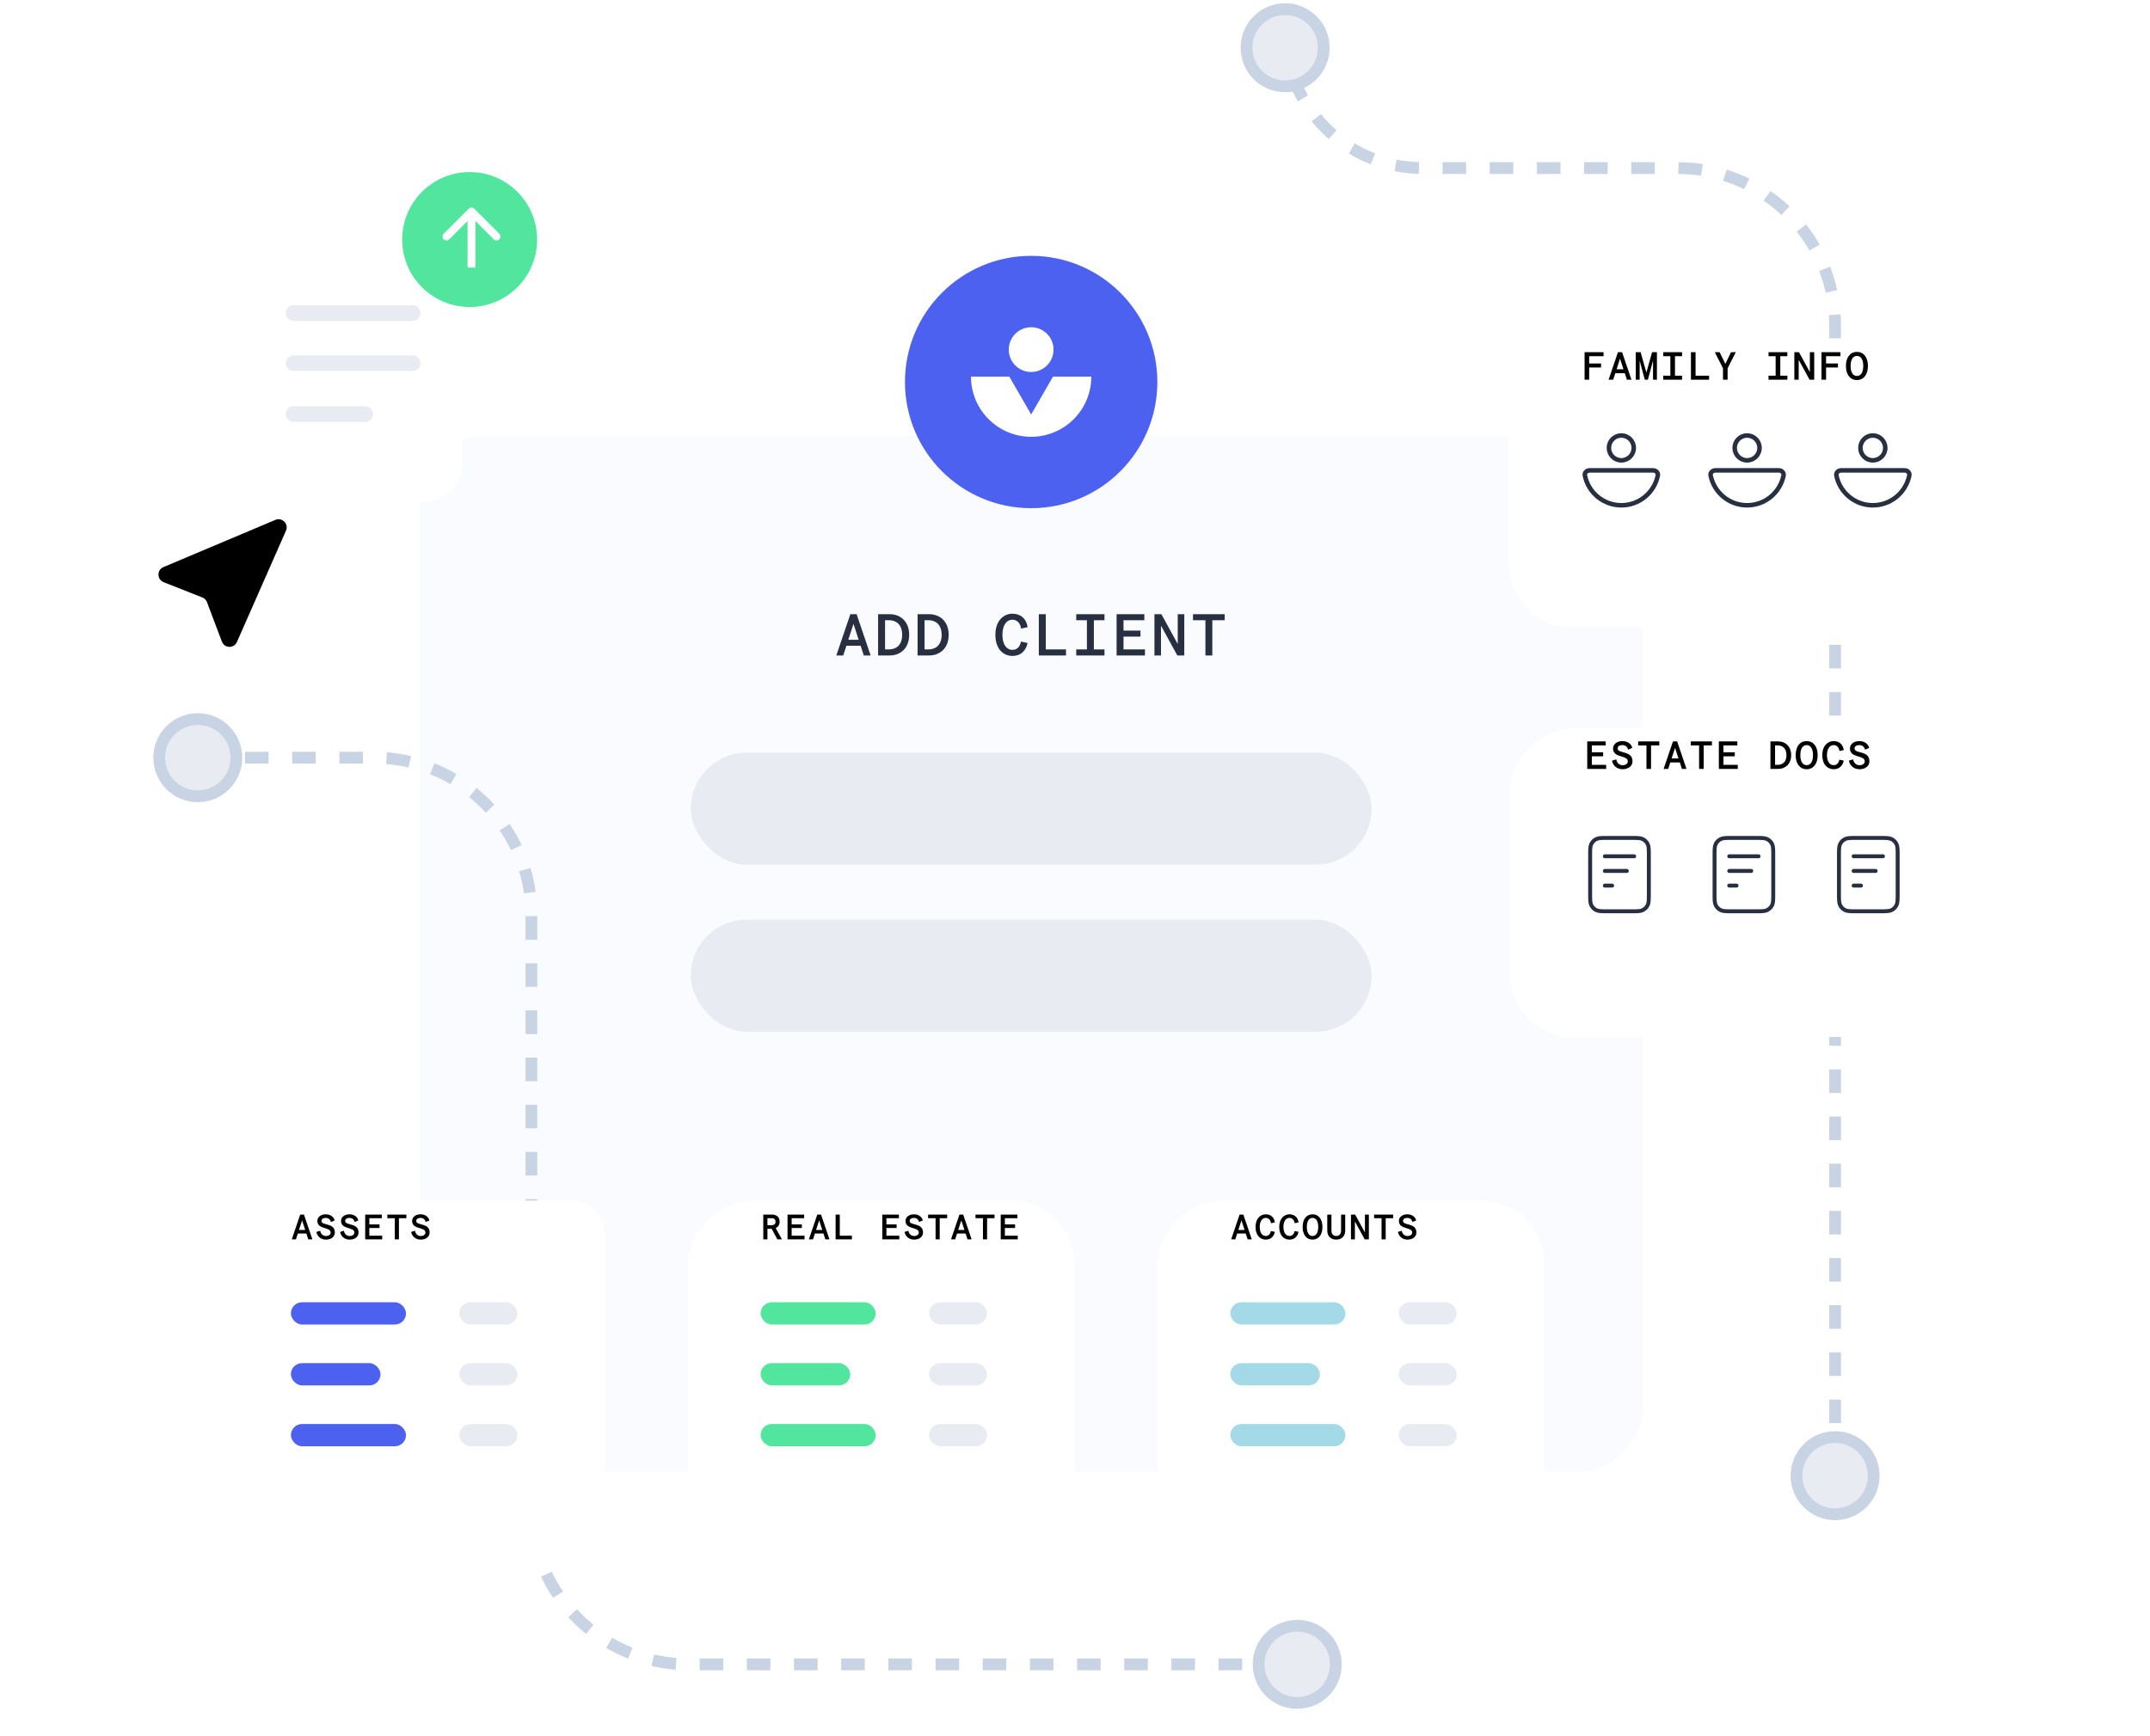 <svg width="515" height="416" viewBox="0 0 515 416" fill="none" xmlns="http://www.w3.org/2000/svg">
<path d="M307.832 7.348V7.348C307.832 25.528 322.569 40.265 340.749 40.265H401.905C422.707 40.265 439.57 57.128 439.57 77.93V348.107" stroke="#C8D4E4" stroke-width="2.825" stroke-dasharray="5.65 5.65"/>
<g filter="url(#filter0_d_6332_17991)">
<rect x="100.469" y="339.713" width="248.191" height="293.051" rx="15.066" transform="rotate(-90 100.469 339.713)" fill="#F9FBFF"/>
</g>
<path d="M204.439 149.466L205.682 153.28H203.196L204.439 149.466ZM200.328 157.037H201.981L202.744 154.706H206.148L206.91 157.037H208.549L205.187 147.149H203.69L200.328 157.037ZM210.337 157.037H213.091C215.634 157.037 217.781 155.356 217.781 152.093C217.781 148.83 215.634 147.149 213.091 147.149H210.337V157.037ZM212.004 155.582V148.59H212.964C214.589 148.59 216.1 149.565 216.1 152.093C216.1 154.621 214.589 155.582 212.964 155.582H212.004ZM219.795 157.037H222.549C225.092 157.037 227.239 155.356 227.239 152.093C227.239 148.83 225.092 147.149 222.549 147.149H219.795V157.037ZM221.462 155.582V148.59H222.422C224.047 148.59 225.558 149.565 225.558 152.093C225.558 154.621 224.047 155.582 222.422 155.582H221.462ZM242.51 157.15C244.446 157.15 245.731 155.991 246.141 154.056L244.559 153.703C244.333 154.946 243.626 155.695 242.51 155.695C241.056 155.695 240.109 154.339 240.109 152.093C240.109 149.847 241.07 148.477 242.51 148.477C243.669 148.477 244.389 149.311 244.601 150.61L246.155 150.257C245.858 148.251 244.516 147.036 242.51 147.036C240.392 147.036 238.428 148.717 238.428 152.093C238.428 155.469 240.321 157.15 242.51 157.15ZM248.833 157.037H255.344V155.582H250.499V147.149H248.833V157.037ZM257.796 157.037H264.562V155.582H262.02V148.59H264.562V147.149H257.796V148.59H260.353V155.582H257.796V157.037ZM267.466 157.037H274.26V155.582H269.119V152.517H273.187V151.076H269.119V148.59H274.105V147.149H267.466V157.037ZM276.529 157.037H278.096V149.89L282.009 157.037H283.676V147.149H282.108V154.297L278.195 147.149H276.529V157.037ZM288.741 157.037H290.393V148.59H293.36V147.149H285.761V148.59H288.741V157.037Z" fill="#282F41"/>
<rect x="165.453" y="180.329" width="163.094" height="26.824" rx="13.412" fill="#E8ECF2"/>
<rect x="165.453" y="220.349" width="163.094" height="26.824" rx="13.412" fill="#E8ECF2"/>
<circle cx="246.998" cy="91.522" r="30.229" fill="#4D61F0"/>
<circle cx="246.996" cy="83.761" r="5.363" fill="white"/>
<path d="M246.998 104.646C254.958 104.646 261.41 98.193 261.41 90.234H232.586C232.586 98.193 239.038 104.646 246.998 104.646Z" fill="white"/>
<path d="M246.999 99.298L252.265 90.177H241.733L246.999 99.298Z" fill="#4D61F0"/>
<path d="M47.383 181.529H89.628C110.43 181.529 127.293 198.393 127.293 219.195V361.081C127.293 381.883 144.157 398.747 164.959 398.747H314.714" stroke="#C8D4E4" stroke-width="2.825" stroke-dasharray="5.65 5.65"/>
<circle cx="310.728" cy="398.747" r="9.246" fill="#E8ECF2" stroke="#C8D4E4" stroke-width="2.825"/>
<circle cx="47.38" cy="181.529" r="9.246" fill="#E8ECF2" stroke="#C8D4E4" stroke-width="2.825"/>
<circle cx="439.568" cy="353.548" r="9.246" fill="#E8ECF2" stroke="#C8D4E4" stroke-width="2.825"/>
<circle cx="307.83" cy="11.437" r="9.246" fill="#E8ECF2" stroke="#C8D4E4" stroke-width="2.825"/>
<g filter="url(#filter1_d_6332_17991)">
<rect x="52.344" y="363.478" width="88.704" height="92.516" rx="7.807" transform="rotate(-90 52.344 363.478)" fill="white"/>
</g>
<rect x="97.254" y="317.332" width="27.573" height="5.333" rx="2.667" transform="rotate(-180 97.254 317.332)" fill="#4D61F0"/>
<rect x="123.93" y="317.332" width="13.912" height="5.333" rx="2.667" transform="rotate(-180 123.93 317.332)" fill="#E8ECF2"/>
<rect x="91.144" y="331.916" width="21.468" height="5.333" rx="2.667" transform="rotate(-180 91.144 331.916)" fill="#4D61F0"/>
<rect x="123.926" y="331.916" width="13.912" height="5.333" rx="2.667" transform="rotate(-180 123.926 331.916)" fill="#E8ECF2"/>
<rect x="97.254" y="346.499" width="27.573" height="5.333" rx="2.667" transform="rotate(-180 97.254 346.499)" fill="#4D61F0"/>
<rect x="123.93" y="346.5" width="13.912" height="5.333" rx="2.667" transform="rotate(-180 123.93 346.5)" fill="#E8ECF2"/>
<path d="M72.359 292.381L73.105 294.669H71.613L72.359 292.381ZM69.893 296.923H70.884L71.342 295.525H73.384L73.842 296.923H74.825L72.808 290.991H71.91L69.893 296.923ZM78.042 296.991C79.339 296.991 80.212 296.304 80.212 295.27C80.212 292.881 77.008 293.711 77.008 292.516C77.008 292.059 77.406 291.787 78.025 291.787C78.678 291.787 79.144 292.177 79.254 292.77L80.152 292.406C79.974 291.525 79.127 290.923 78.025 290.923C76.881 290.923 76.017 291.575 76.017 292.516C76.017 294.652 79.203 293.881 79.203 295.287C79.203 295.796 78.746 296.126 78.067 296.126C77.389 296.126 76.796 295.626 76.712 294.864L75.796 295.143C75.966 296.228 76.906 296.991 78.042 296.991ZM83.717 296.991C85.013 296.991 85.886 296.304 85.886 295.27C85.886 292.881 82.683 293.711 82.683 292.516C82.683 292.059 83.081 291.787 83.7 291.787C84.352 291.787 84.819 292.177 84.929 292.77L85.827 292.406C85.649 291.525 84.802 290.923 83.7 290.923C82.556 290.923 81.691 291.575 81.691 292.516C81.691 294.652 84.878 293.881 84.878 295.287C84.878 295.796 84.42 296.126 83.742 296.126C83.064 296.126 82.471 295.626 82.386 294.864L81.471 295.143C81.641 296.228 82.581 296.991 83.717 296.991ZM87.476 296.923H91.553V296.05H88.468V294.211H90.909V293.347H88.468V291.855H91.459V290.991H87.476V296.923ZM94.566 296.923H95.558V291.855H97.338V290.991H92.778V291.855H94.566V296.923ZM100.741 296.991C102.038 296.991 102.911 296.304 102.911 295.27C102.911 292.881 99.707 293.711 99.707 292.516C99.707 292.059 100.105 291.787 100.724 291.787C101.377 291.787 101.843 292.177 101.953 292.77L102.851 292.406C102.673 291.525 101.826 290.923 100.724 290.923C99.58 290.923 98.716 291.575 98.716 292.516C98.716 294.652 101.902 293.881 101.902 295.287C101.902 295.796 101.445 296.126 100.767 296.126C100.089 296.126 99.495 295.626 99.411 294.864L98.495 295.143C98.665 296.228 99.606 296.991 100.741 296.991Z" fill="black"/>
<g filter="url(#filter2_d_6332_17991)">
<rect x="164.855" y="363.478" width="88.704" height="92.516" rx="15.066" transform="rotate(-90 164.855 363.478)" fill="white"/>
</g>
<rect x="209.766" y="317.332" width="27.573" height="5.333" rx="2.667" transform="rotate(-180 209.766 317.332)" fill="#51E59E"/>
<rect x="236.441" y="317.332" width="13.912" height="5.333" rx="2.667" transform="rotate(-180 236.441 317.332)" fill="#E8ECF2"/>
<rect x="203.656" y="331.916" width="21.468" height="5.333" rx="2.667" transform="rotate(-180 203.656 331.916)" fill="#51E59E"/>
<rect x="236.441" y="331.916" width="13.912" height="5.333" rx="2.667" transform="rotate(-180 236.441 331.916)" fill="#E8ECF2"/>
<rect x="209.766" y="346.499" width="27.573" height="5.333" rx="2.667" transform="rotate(-180 209.766 346.499)" fill="#51E59E"/>
<rect x="236.441" y="346.5" width="13.912" height="5.333" rx="2.667" transform="rotate(-180 236.441 346.5)" fill="#E8ECF2"/>
<path d="M182.837 296.923H183.828V294.406H184.845L186.201 296.923H187.311L185.803 294.228C186.396 293.957 186.752 293.389 186.752 292.694C186.752 291.66 186.04 290.991 184.955 290.991H182.828L182.837 296.923ZM183.828 293.533V291.855H184.82C185.421 291.855 185.769 292.169 185.769 292.694C185.769 293.228 185.421 293.533 184.82 293.533H183.828ZM188.638 296.923H192.715V296.05H189.63V294.211H192.071V293.347H189.63V291.855H192.622V290.991H188.638V296.923ZM196.22 292.381L196.966 294.669H195.474L196.22 292.381ZM193.754 296.923H194.745L195.203 295.525H197.246L197.703 296.923H198.686L196.669 290.991H195.771L193.754 296.923ZM200.158 296.923H204.064V296.05H201.158V290.991H200.158V296.923ZM211.338 296.923H215.414V296.05H212.329V294.211H214.77V293.347H212.329V291.855H215.321V290.991H211.338V296.923ZM218.928 296.991C220.224 296.991 221.097 296.304 221.097 295.27C221.097 292.881 217.894 293.711 217.894 292.516C217.894 292.059 218.292 291.787 218.911 291.787C219.563 291.787 220.029 292.177 220.139 292.77L221.038 292.406C220.86 291.525 220.012 290.923 218.911 290.923C217.767 290.923 216.902 291.575 216.902 292.516C216.902 294.652 220.089 293.881 220.089 295.287C220.089 295.796 219.631 296.126 218.953 296.126C218.275 296.126 217.682 295.626 217.597 294.864L216.682 295.143C216.851 296.228 217.792 296.991 218.928 296.991ZM224.102 296.923H225.094V291.855H226.874V290.991H222.314V291.855H224.102V296.923ZM230.269 292.381L231.014 294.669H229.523L230.269 292.381ZM227.802 296.923H228.794L229.252 295.525H231.294L231.752 296.923H232.735L230.718 290.991H229.819L227.802 296.923ZM235.452 296.923H236.443V291.855H238.223V290.991H233.664V291.855H235.452V296.923ZM239.711 296.923H243.788V296.05H240.703V294.211H243.144V293.347H240.703V291.855H243.694V290.991H239.711V296.923Z" fill="black"/>
<g filter="url(#filter3_d_6332_17991)">
<rect x="277.359" y="363.478" width="88.704" height="92.516" rx="15.066" transform="rotate(-90 277.359 363.478)" fill="white"/>
</g>
<rect x="322.27" y="317.332" width="27.573" height="5.333" rx="2.667" transform="rotate(-180 322.27 317.332)" fill="#A4DAE8"/>
<rect x="348.945" y="317.332" width="13.912" height="5.333" rx="2.667" transform="rotate(-180 348.945 317.332)" fill="#E8ECF2"/>
<rect x="316.16" y="331.916" width="21.468" height="5.333" rx="2.667" transform="rotate(-180 316.16 331.916)" fill="#A4DAE8"/>
<rect x="348.941" y="331.916" width="13.912" height="5.333" rx="2.667" transform="rotate(-180 348.941 331.916)" fill="#E8ECF2"/>
<rect x="322.27" y="346.499" width="27.573" height="5.333" rx="2.667" transform="rotate(-180 322.27 346.499)" fill="#A4DAE8"/>
<rect x="348.945" y="346.5" width="13.912" height="5.333" rx="2.667" transform="rotate(-180 348.945 346.5)" fill="#E8ECF2"/>
<path d="M297.374 292.381L298.12 294.669H296.629L297.374 292.381ZM294.908 296.923H295.9L296.357 295.525H298.4L298.858 296.923H299.841L297.824 290.991H296.925L294.908 296.923ZM303.193 296.991C304.354 296.991 305.126 296.296 305.371 295.135L304.422 294.923C304.287 295.669 303.863 296.118 303.193 296.118C302.32 296.118 301.753 295.304 301.753 293.957C301.753 292.609 302.329 291.787 303.193 291.787C303.888 291.787 304.32 292.287 304.448 293.067L305.38 292.855C305.202 291.652 304.397 290.923 303.193 290.923C301.922 290.923 300.744 291.931 300.744 293.957C300.744 295.982 301.88 296.991 303.193 296.991ZM308.868 296.991C310.029 296.991 310.8 296.296 311.046 295.135L310.097 294.923C309.961 295.669 309.538 296.118 308.868 296.118C307.995 296.118 307.427 295.304 307.427 293.957C307.427 292.609 308.004 291.787 308.868 291.787C309.563 291.787 309.995 292.287 310.122 293.067L311.055 292.855C310.877 291.652 310.071 290.923 308.868 290.923C307.597 290.923 306.419 291.931 306.419 293.957C306.419 295.982 307.554 296.991 308.868 296.991ZM314.399 296.991C315.848 296.991 316.772 295.821 316.772 293.957C316.772 292.092 315.848 290.923 314.399 290.923C312.95 290.923 312.026 292.092 312.026 293.957C312.026 295.821 312.95 296.991 314.399 296.991ZM313.034 293.957C313.034 292.626 313.517 291.787 314.399 291.787C315.28 291.787 315.763 292.626 315.763 293.957C315.763 295.287 315.28 296.118 314.399 296.118C313.517 296.118 313.034 295.287 313.034 293.957ZM320.082 296.991C321.345 296.991 322.226 296.211 322.226 294.813V290.991H321.235V294.83C321.235 295.66 320.802 296.118 320.082 296.118C319.353 296.118 318.929 295.66 318.929 294.83V290.991H317.929V294.813C317.929 296.211 318.811 296.991 320.082 296.991ZM323.604 296.923H324.545V292.635L326.892 296.923H327.892V290.991H326.952V295.279L324.604 290.991H323.604V296.923ZM330.931 296.923H331.923V291.855H333.703V290.991H329.143V291.855H330.931V296.923ZM337.106 296.991C338.403 296.991 339.276 296.304 339.276 295.27C339.276 292.881 336.072 293.711 336.072 292.516C336.072 292.059 336.471 291.787 337.089 291.787C337.742 291.787 338.208 292.177 338.318 292.77L339.216 292.406C339.038 291.525 338.191 290.923 337.089 290.923C335.945 290.923 335.081 291.575 335.081 292.516C335.081 294.652 338.267 293.881 338.267 295.287C338.267 295.796 337.81 296.126 337.132 296.126C336.454 296.126 335.86 295.626 335.776 294.864L334.86 295.143C335.03 296.228 335.971 296.991 337.106 296.991Z" fill="black"/>
<g filter="url(#filter4_d_6332_17991)">
<rect x="361.723" y="236.024" width="73.957" height="115.121" rx="15.066" transform="rotate(-90 361.723 236.024)" fill="white"/>
</g>
<path d="M380.198 184.217H384.728V183.247H381.3V181.203H384.012V180.243H381.3V178.586H384.624V177.625H380.198V184.217ZM388.632 184.292C390.073 184.292 391.042 183.529 391.042 182.381C391.042 179.725 387.483 180.648 387.483 179.32C387.483 178.812 387.926 178.51 388.613 178.51C389.338 178.51 389.856 178.944 389.978 179.603L390.976 179.198C390.779 178.218 389.837 177.55 388.613 177.55C387.342 177.55 386.381 178.275 386.381 179.32C386.381 181.693 389.922 180.836 389.922 182.399C389.922 182.964 389.413 183.332 388.66 183.332C387.907 183.332 387.248 182.776 387.153 181.929L386.136 182.239C386.325 183.445 387.37 184.292 388.632 184.292ZM394.382 184.217H395.483V178.586H397.461V177.625H392.395V178.586H394.382V184.217ZM401.233 179.17L402.062 181.712H400.404L401.233 179.17ZM398.493 184.217H399.595L400.103 182.663H402.372L402.881 184.217H403.973L401.732 177.625H400.734L398.493 184.217ZM406.992 184.217H408.094V178.586H410.071V177.625H405.005V178.586H406.992V184.217ZM411.725 184.217H416.254V183.247H412.827V181.203H415.538V180.243H412.827V178.586H416.151V177.625H411.725V184.217ZM424.081 184.217H425.917C427.612 184.217 429.044 183.096 429.044 180.921C429.044 178.746 427.612 177.625 425.917 177.625H424.081V184.217ZM425.192 183.247V178.586H425.833C426.916 178.586 427.923 179.235 427.923 180.921C427.923 182.607 426.916 183.247 425.833 183.247H425.192ZM432.759 184.292C434.37 184.292 435.396 182.993 435.396 180.921C435.396 178.849 434.37 177.55 432.759 177.55C431.149 177.55 430.123 178.849 430.123 180.921C430.123 182.993 431.149 184.292 432.759 184.292ZM431.243 180.921C431.243 179.443 431.78 178.51 432.759 178.51C433.739 178.51 434.275 179.443 434.275 180.921C434.275 182.399 433.739 183.322 432.759 183.322C431.78 183.322 431.243 182.399 431.243 180.921ZM439.225 184.292C440.515 184.292 441.372 183.52 441.645 182.23L440.59 181.994C440.439 182.823 439.969 183.322 439.225 183.322C438.255 183.322 437.624 182.418 437.624 180.921C437.624 179.424 438.264 178.51 439.225 178.51C439.997 178.51 440.477 179.066 440.618 179.932L441.654 179.697C441.456 178.36 440.562 177.55 439.225 177.55C437.812 177.55 436.503 178.67 436.503 180.921C436.503 183.171 437.765 184.292 439.225 184.292ZM445.379 184.292C446.82 184.292 447.79 183.529 447.79 182.381C447.79 179.725 444.231 180.648 444.231 179.32C444.231 178.812 444.673 178.51 445.361 178.51C446.086 178.51 446.604 178.944 446.726 179.603L447.724 179.198C447.526 178.218 446.585 177.55 445.361 177.55C444.089 177.55 443.129 178.275 443.129 179.32C443.129 181.693 446.669 180.836 446.669 182.399C446.669 182.964 446.161 183.332 445.408 183.332C444.654 183.332 443.995 182.776 443.901 181.929L442.884 182.239C443.072 183.445 444.118 184.292 445.379 184.292Z" fill="black"/>
<path d="M389.682 208.661H384.409M386.167 212.176H384.409M391.439 205.146H384.409M394.954 204.97V214.109C394.954 215.585 394.954 216.323 394.666 216.887C394.414 217.383 394.01 217.786 393.514 218.039C392.951 218.327 392.212 218.327 390.736 218.327H385.112C383.636 218.327 382.898 218.327 382.334 218.039C381.838 217.786 381.435 217.383 381.182 216.887C380.895 216.323 380.895 215.585 380.895 214.109V204.97C380.895 203.494 380.895 202.756 381.182 202.192C381.435 201.696 381.838 201.293 382.334 201.04C382.898 200.752 383.636 200.752 385.112 200.752H390.736C392.212 200.752 392.951 200.752 393.514 201.04C394.01 201.293 394.414 201.696 394.666 202.192C394.954 202.756 394.954 203.494 394.954 204.97Z" stroke="#282F41" stroke-width="0.942" stroke-linecap="round" stroke-linejoin="round"/>
<path d="M419.482 208.661H414.21M415.968 212.176H414.21M421.24 205.146H414.21M424.755 204.97V214.109C424.755 215.585 424.755 216.323 424.467 216.887C424.215 217.383 423.811 217.786 423.315 218.039C422.751 218.327 422.013 218.327 420.537 218.327H414.913C413.437 218.327 412.699 218.327 412.135 218.039C411.639 217.786 411.235 217.383 410.983 216.887C410.695 216.323 410.695 215.585 410.695 214.109V204.97C410.695 203.494 410.695 202.756 410.983 202.192C411.235 201.696 411.639 201.293 412.135 201.04C412.699 200.752 413.437 200.752 414.913 200.752H420.537C422.013 200.752 422.751 200.752 423.315 201.04C423.811 201.293 424.215 201.696 424.467 202.192C424.755 202.756 424.755 203.494 424.755 204.97Z" stroke="#282F41" stroke-width="0.942" stroke-linecap="round" stroke-linejoin="round"/>
<path d="M449.283 208.661H444.011M445.768 212.176H444.011M451.041 205.146H444.011M454.555 204.97V214.109C454.555 215.585 454.555 216.323 454.268 216.887C454.015 217.383 453.612 217.786 453.116 218.039C452.552 218.327 451.814 218.327 450.338 218.327H444.714C443.238 218.327 442.499 218.327 441.935 218.039C441.439 217.786 441.036 217.383 440.783 216.887C440.496 216.323 440.496 215.585 440.496 214.109V204.97C440.496 203.494 440.496 202.756 440.783 202.192C441.036 201.696 441.439 201.293 441.935 201.04C442.499 200.752 443.238 200.752 444.714 200.752H450.338C451.814 200.752 452.552 200.752 453.116 201.04C453.612 201.293 454.015 201.696 454.268 202.192C454.555 202.756 454.555 203.494 454.555 204.97Z" stroke="#282F41" stroke-width="0.942" stroke-linecap="round" stroke-linejoin="round"/>
<g filter="url(#filter5_d_6332_17991)">
<rect x="361.449" y="137.89" width="69.064" height="115.121" rx="15.066" transform="rotate(-90 361.449 137.89)" fill="white"/>
</g>
<path d="M379.562 90.976H380.664V88.038H383.508V87.078H380.664V85.345H384.11V84.384H379.562V90.976ZM388.052 85.929L388.881 88.471H387.223L388.052 85.929ZM385.312 90.976H386.414L386.922 89.422H389.191L389.7 90.976H390.792L388.551 84.384H387.553L385.312 90.976ZM391.824 90.976H392.757V86.409L393.99 90.976H394.725L395.958 86.409V90.976H396.89V84.384H395.732L394.367 89.253L392.983 84.384H391.824V90.976ZM398.403 90.976H402.913V90.006H401.218V85.345H402.913V84.384H398.403V85.345H400.107V90.006H398.403V90.976ZM405.038 90.976H409.379V90.006H406.149V84.384H405.038V90.976ZM412.718 90.976H413.819V88.236L415.787 84.384H414.639L413.283 87.181L411.917 84.384H410.759L412.718 88.236V90.976ZM423.624 90.976H428.134V90.006H426.439V85.345H428.134V84.384H423.624V85.345H425.328V90.006H423.624V90.976ZM429.807 90.976H430.852V86.211L433.46 90.976H434.571V84.384H433.526V89.149L430.918 84.384H429.807V90.976ZM436.31 90.976H437.411V88.038H440.255V87.078H437.411V85.345H440.858V84.384H436.31V90.976ZM444.8 91.051C446.41 91.051 447.436 89.752 447.436 87.68C447.436 85.609 446.41 84.309 444.8 84.309C443.189 84.309 442.163 85.609 442.163 87.68C442.163 89.752 443.189 91.051 444.8 91.051ZM443.284 87.68C443.284 86.202 443.82 85.269 444.8 85.269C445.779 85.269 446.316 86.202 446.316 87.68C446.316 89.159 445.779 90.081 444.8 90.081C443.82 90.081 443.284 89.159 443.284 87.68Z" fill="black"/>
<circle cx="388.369" cy="107.311" r="2.976" stroke="#282F41" stroke-width="1.084"/>
<path d="M397.106 113.912C396.287 117.988 392.686 121.057 388.37 121.057C384.054 121.057 380.453 117.988 379.634 113.912C379.512 113.302 380.023 112.689 380.801 112.689H395.939C396.717 112.689 397.228 113.302 397.106 113.912Z" stroke="#282F41" stroke-width="1.084"/>
<circle cx="418.49" cy="107.311" r="2.976" stroke="#282F41" stroke-width="1.084"/>
<path d="M427.227 113.912C426.408 117.988 422.807 121.057 418.491 121.057C414.175 121.057 410.574 117.988 409.756 113.912C409.633 113.302 410.144 112.689 410.922 112.689H426.06C426.838 112.689 427.349 113.302 427.227 113.912Z" stroke="#282F41" stroke-width="1.084"/>
<circle cx="448.611" cy="107.311" r="2.976" stroke="#282F41" stroke-width="1.084"/>
<path d="M457.348 113.912C456.529 117.988 452.929 121.057 448.612 121.057C444.296 121.057 440.695 117.988 439.877 113.912C439.754 113.302 440.265 112.689 441.043 112.689H456.181C456.959 112.689 457.47 113.302 457.348 113.912Z" stroke="#282F41" stroke-width="1.084"/>
<g filter="url(#filter6_d_6332_17991)">
<path d="M57.637 58.545C57.637 53.076 57.637 50.341 58.724 48.252C59.68 46.414 61.206 44.92 63.083 43.984C65.216 42.919 68.009 42.919 73.596 42.919H94.874C100.46 42.919 103.253 42.919 105.387 43.984C107.263 44.92 108.789 46.414 109.746 48.252C110.833 50.341 110.833 53.076 110.833 58.545V92.403C110.833 97.872 110.833 100.607 109.746 102.696C108.789 104.534 107.263 106.028 105.387 106.964C103.253 108.029 100.46 108.029 94.874 108.029H73.596C68.009 108.029 65.216 108.029 63.083 106.964C61.206 106.028 59.68 104.534 58.724 102.696C57.637 100.607 57.637 97.872 57.637 92.403V58.545Z" fill="white"/>
<line x1="70.344" y1="62.587" x2="98.832" y2="62.587" stroke="#E8ECF2" stroke-width="3.767" stroke-linecap="round"/>
<line x1="70.344" y1="74.581" x2="98.832" y2="74.581" stroke="#E8ECF2" stroke-width="3.767" stroke-linecap="round"/>
<line x1="70.344" y1="86.794" x2="87.461" y2="86.794" stroke="#E8ECF2" stroke-width="3.767" stroke-linecap="round"/>
<g filter="url(#filter7_d_6332_17991)">
<path d="M68.502 102.3C69.215 100.682 67.587 99.025 65.961 99.711L39.158 111.022C37.547 111.702 37.574 113.997 39.199 114.64L48.474 118.305C48.986 118.507 49.388 118.916 49.583 119.431L53.146 128.871C53.764 130.506 56.05 130.568 56.755 128.969L68.502 102.3Z" fill="black"/>
</g>
<circle cx="112.503" cy="44.967" r="16.167" fill="#51E59E"/>
<path d="M113.611 37.585C113.243 37.217 112.647 37.217 112.279 37.585L106.287 43.577C105.919 43.945 105.919 44.541 106.287 44.909C106.655 45.277 107.251 45.277 107.619 44.909L112.945 39.582L118.272 44.909C118.64 45.277 119.236 45.277 119.604 44.909C119.971 44.541 119.971 43.945 119.604 43.577L113.611 37.585ZM113.887 51.684L113.887 38.251L112.004 38.251L112.004 51.684L113.887 51.684Z" fill="white"/>
</g>
<defs>
<filter id="filter0_d_6332_17991" x="61.676" y="65.601" width="370.637" height="325.777" filterUnits="userSpaceOnUse" color-interpolation-filters="sRGB">
<feFlood flood-opacity="0" result="BackgroundImageFix"/>
<feColorMatrix in="SourceAlpha" type="matrix" values="0 0 0 0 0 0 0 0 0 0 0 0 0 0 0 0 0 0 127 0" result="hardAlpha"/>
<feMorphology radius="2.528" operator="dilate" in="SourceAlpha" result="effect1_dropShadow_6332_17991"/>
<feOffset dy="12.873"/>
<feGaussianBlur stdDeviation="18.133"/>
<feColorMatrix type="matrix" values="0 0 0 0 0 0 0 0 0 0.037 0 0 0 0 0.304 0 0 0 0.11 0"/>
<feBlend mode="normal" in2="BackgroundImageFix" result="effect1_dropShadow_6332_17991"/>
<feBlend mode="normal" in="SourceGraphic" in2="effect1_dropShadow_6332_17991" result="shape"/>
</filter>
<filter id="filter1_d_6332_17991" x="13.551" y="248.853" width="170.102" height="166.291" filterUnits="userSpaceOnUse" color-interpolation-filters="sRGB">
<feFlood flood-opacity="0" result="BackgroundImageFix"/>
<feColorMatrix in="SourceAlpha" type="matrix" values="0 0 0 0 0 0 0 0 0 0 0 0 0 0 0 0 0 0 127 0" result="hardAlpha"/>
<feMorphology radius="2.528" operator="dilate" in="SourceAlpha" result="effect1_dropShadow_6332_17991"/>
<feOffset dy="12.873"/>
<feGaussianBlur stdDeviation="18.133"/>
<feColorMatrix type="matrix" values="0 0 0 0 0 0 0 0 0 0.037 0 0 0 0 0.304 0 0 0 0.11 0"/>
<feBlend mode="normal" in2="BackgroundImageFix" result="effect1_dropShadow_6332_17991"/>
<feBlend mode="normal" in="SourceGraphic" in2="effect1_dropShadow_6332_17991" result="shape"/>
</filter>
<filter id="filter2_d_6332_17991" x="126.062" y="248.853" width="170.102" height="166.291" filterUnits="userSpaceOnUse" color-interpolation-filters="sRGB">
<feFlood flood-opacity="0" result="BackgroundImageFix"/>
<feColorMatrix in="SourceAlpha" type="matrix" values="0 0 0 0 0 0 0 0 0 0 0 0 0 0 0 0 0 0 127 0" result="hardAlpha"/>
<feMorphology radius="2.528" operator="dilate" in="SourceAlpha" result="effect1_dropShadow_6332_17991"/>
<feOffset dy="12.873"/>
<feGaussianBlur stdDeviation="18.133"/>
<feColorMatrix type="matrix" values="0 0 0 0 0 0 0 0 0 0.037 0 0 0 0 0.304 0 0 0 0.11 0"/>
<feBlend mode="normal" in2="BackgroundImageFix" result="effect1_dropShadow_6332_17991"/>
<feBlend mode="normal" in="SourceGraphic" in2="effect1_dropShadow_6332_17991" result="shape"/>
</filter>
<filter id="filter3_d_6332_17991" x="238.566" y="248.853" width="170.102" height="166.291" filterUnits="userSpaceOnUse" color-interpolation-filters="sRGB">
<feFlood flood-opacity="0" result="BackgroundImageFix"/>
<feColorMatrix in="SourceAlpha" type="matrix" values="0 0 0 0 0 0 0 0 0 0 0 0 0 0 0 0 0 0 127 0" result="hardAlpha"/>
<feMorphology radius="2.528" operator="dilate" in="SourceAlpha" result="effect1_dropShadow_6332_17991"/>
<feOffset dy="12.873"/>
<feGaussianBlur stdDeviation="18.133"/>
<feColorMatrix type="matrix" values="0 0 0 0 0 0 0 0 0 0.037 0 0 0 0 0.304 0 0 0 0.11 0"/>
<feBlend mode="normal" in2="BackgroundImageFix" result="effect1_dropShadow_6332_17991"/>
<feBlend mode="normal" in="SourceGraphic" in2="effect1_dropShadow_6332_17991" result="shape"/>
</filter>
<filter id="filter4_d_6332_17991" x="324.293" y="137.057" width="189.981" height="148.817" filterUnits="userSpaceOnUse" color-interpolation-filters="sRGB">
<feFlood flood-opacity="0" result="BackgroundImageFix"/>
<feColorMatrix in="SourceAlpha" type="matrix" values="0 0 0 0 0 0 0 0 0 0 0 0 0 0 0 0 0 0 127 0" result="hardAlpha"/>
<feMorphology radius="2.439" operator="dilate" in="SourceAlpha" result="effect1_dropShadow_6332_17991"/>
<feOffset dy="12.42"/>
<feGaussianBlur stdDeviation="17.496"/>
<feColorMatrix type="matrix" values="0 0 0 0 0 0 0 0 0 0.037 0 0 0 0 0.304 0 0 0 0.11 0"/>
<feBlend mode="normal" in2="BackgroundImageFix" result="effect1_dropShadow_6332_17991"/>
<feBlend mode="normal" in="SourceGraphic" in2="effect1_dropShadow_6332_17991" result="shape"/>
</filter>
<filter id="filter5_d_6332_17991" x="324.019" y="43.816" width="189.981" height="143.924" filterUnits="userSpaceOnUse" color-interpolation-filters="sRGB">
<feFlood flood-opacity="0" result="BackgroundImageFix"/>
<feColorMatrix in="SourceAlpha" type="matrix" values="0 0 0 0 0 0 0 0 0 0 0 0 0 0 0 0 0 0 127 0" result="hardAlpha"/>
<feMorphology radius="2.439" operator="dilate" in="SourceAlpha" result="effect1_dropShadow_6332_17991"/>
<feOffset dy="12.42"/>
<feGaussianBlur stdDeviation="17.496"/>
<feColorMatrix type="matrix" values="0 0 0 0 0 0 0 0 0 0.037 0 0 0 0 0.304 0 0 0 0.11 0"/>
<feBlend mode="normal" in2="BackgroundImageFix" result="effect1_dropShadow_6332_17991"/>
<feBlend mode="normal" in="SourceGraphic" in2="effect1_dropShadow_6332_17991" result="shape"/>
</filter>
<filter id="filter6_d_6332_17991" x="0.535" y="3.791" width="165.563" height="176.193" filterUnits="userSpaceOnUse" color-interpolation-filters="sRGB">
<feFlood flood-opacity="0" result="BackgroundImageFix"/>
<feColorMatrix in="SourceAlpha" type="matrix" values="0 0 0 0 0 0 0 0 0 0 0 0 0 0 0 0 0 0 127 0" result="hardAlpha"/>
<feMorphology radius="2.439" operator="dilate" in="SourceAlpha" result="effect1_dropShadow_6332_17991"/>
<feOffset dy="12.42"/>
<feGaussianBlur stdDeviation="17.496"/>
<feColorMatrix type="matrix" values="0 0 0 0 0 0 0 0 0 0.037 0 0 0 0 0.304 0 0 0 0.11 0"/>
<feBlend mode="normal" in2="BackgroundImageFix" result="effect1_dropShadow_6332_17991"/>
<feBlend mode="normal" in="SourceGraphic" in2="effect1_dropShadow_6332_17991" result="shape"/>
</filter>
<filter id="filter7_d_6332_17991" x="0.535" y="74.542" width="105.571" height="105.442" filterUnits="userSpaceOnUse" color-interpolation-filters="sRGB">
<feFlood flood-opacity="0" result="BackgroundImageFix"/>
<feColorMatrix in="SourceAlpha" type="matrix" values="0 0 0 0 0 0 0 0 0 0 0 0 0 0 0 0 0 0 127 0" result="hardAlpha"/>
<feMorphology radius="2.439" operator="dilate" in="SourceAlpha" result="effect1_dropShadow_6332_17991"/>
<feOffset dy="12.42"/>
<feGaussianBlur stdDeviation="17.496"/>
<feColorMatrix type="matrix" values="0 0 0 0 0 0 0 0 0 0.037 0 0 0 0 0.304 0 0 0 0.11 0"/>
<feBlend mode="normal" in2="BackgroundImageFix" result="effect1_dropShadow_6332_17991"/>
<feBlend mode="normal" in="SourceGraphic" in2="effect1_dropShadow_6332_17991" result="shape"/>
</filter>
</defs>
</svg>
